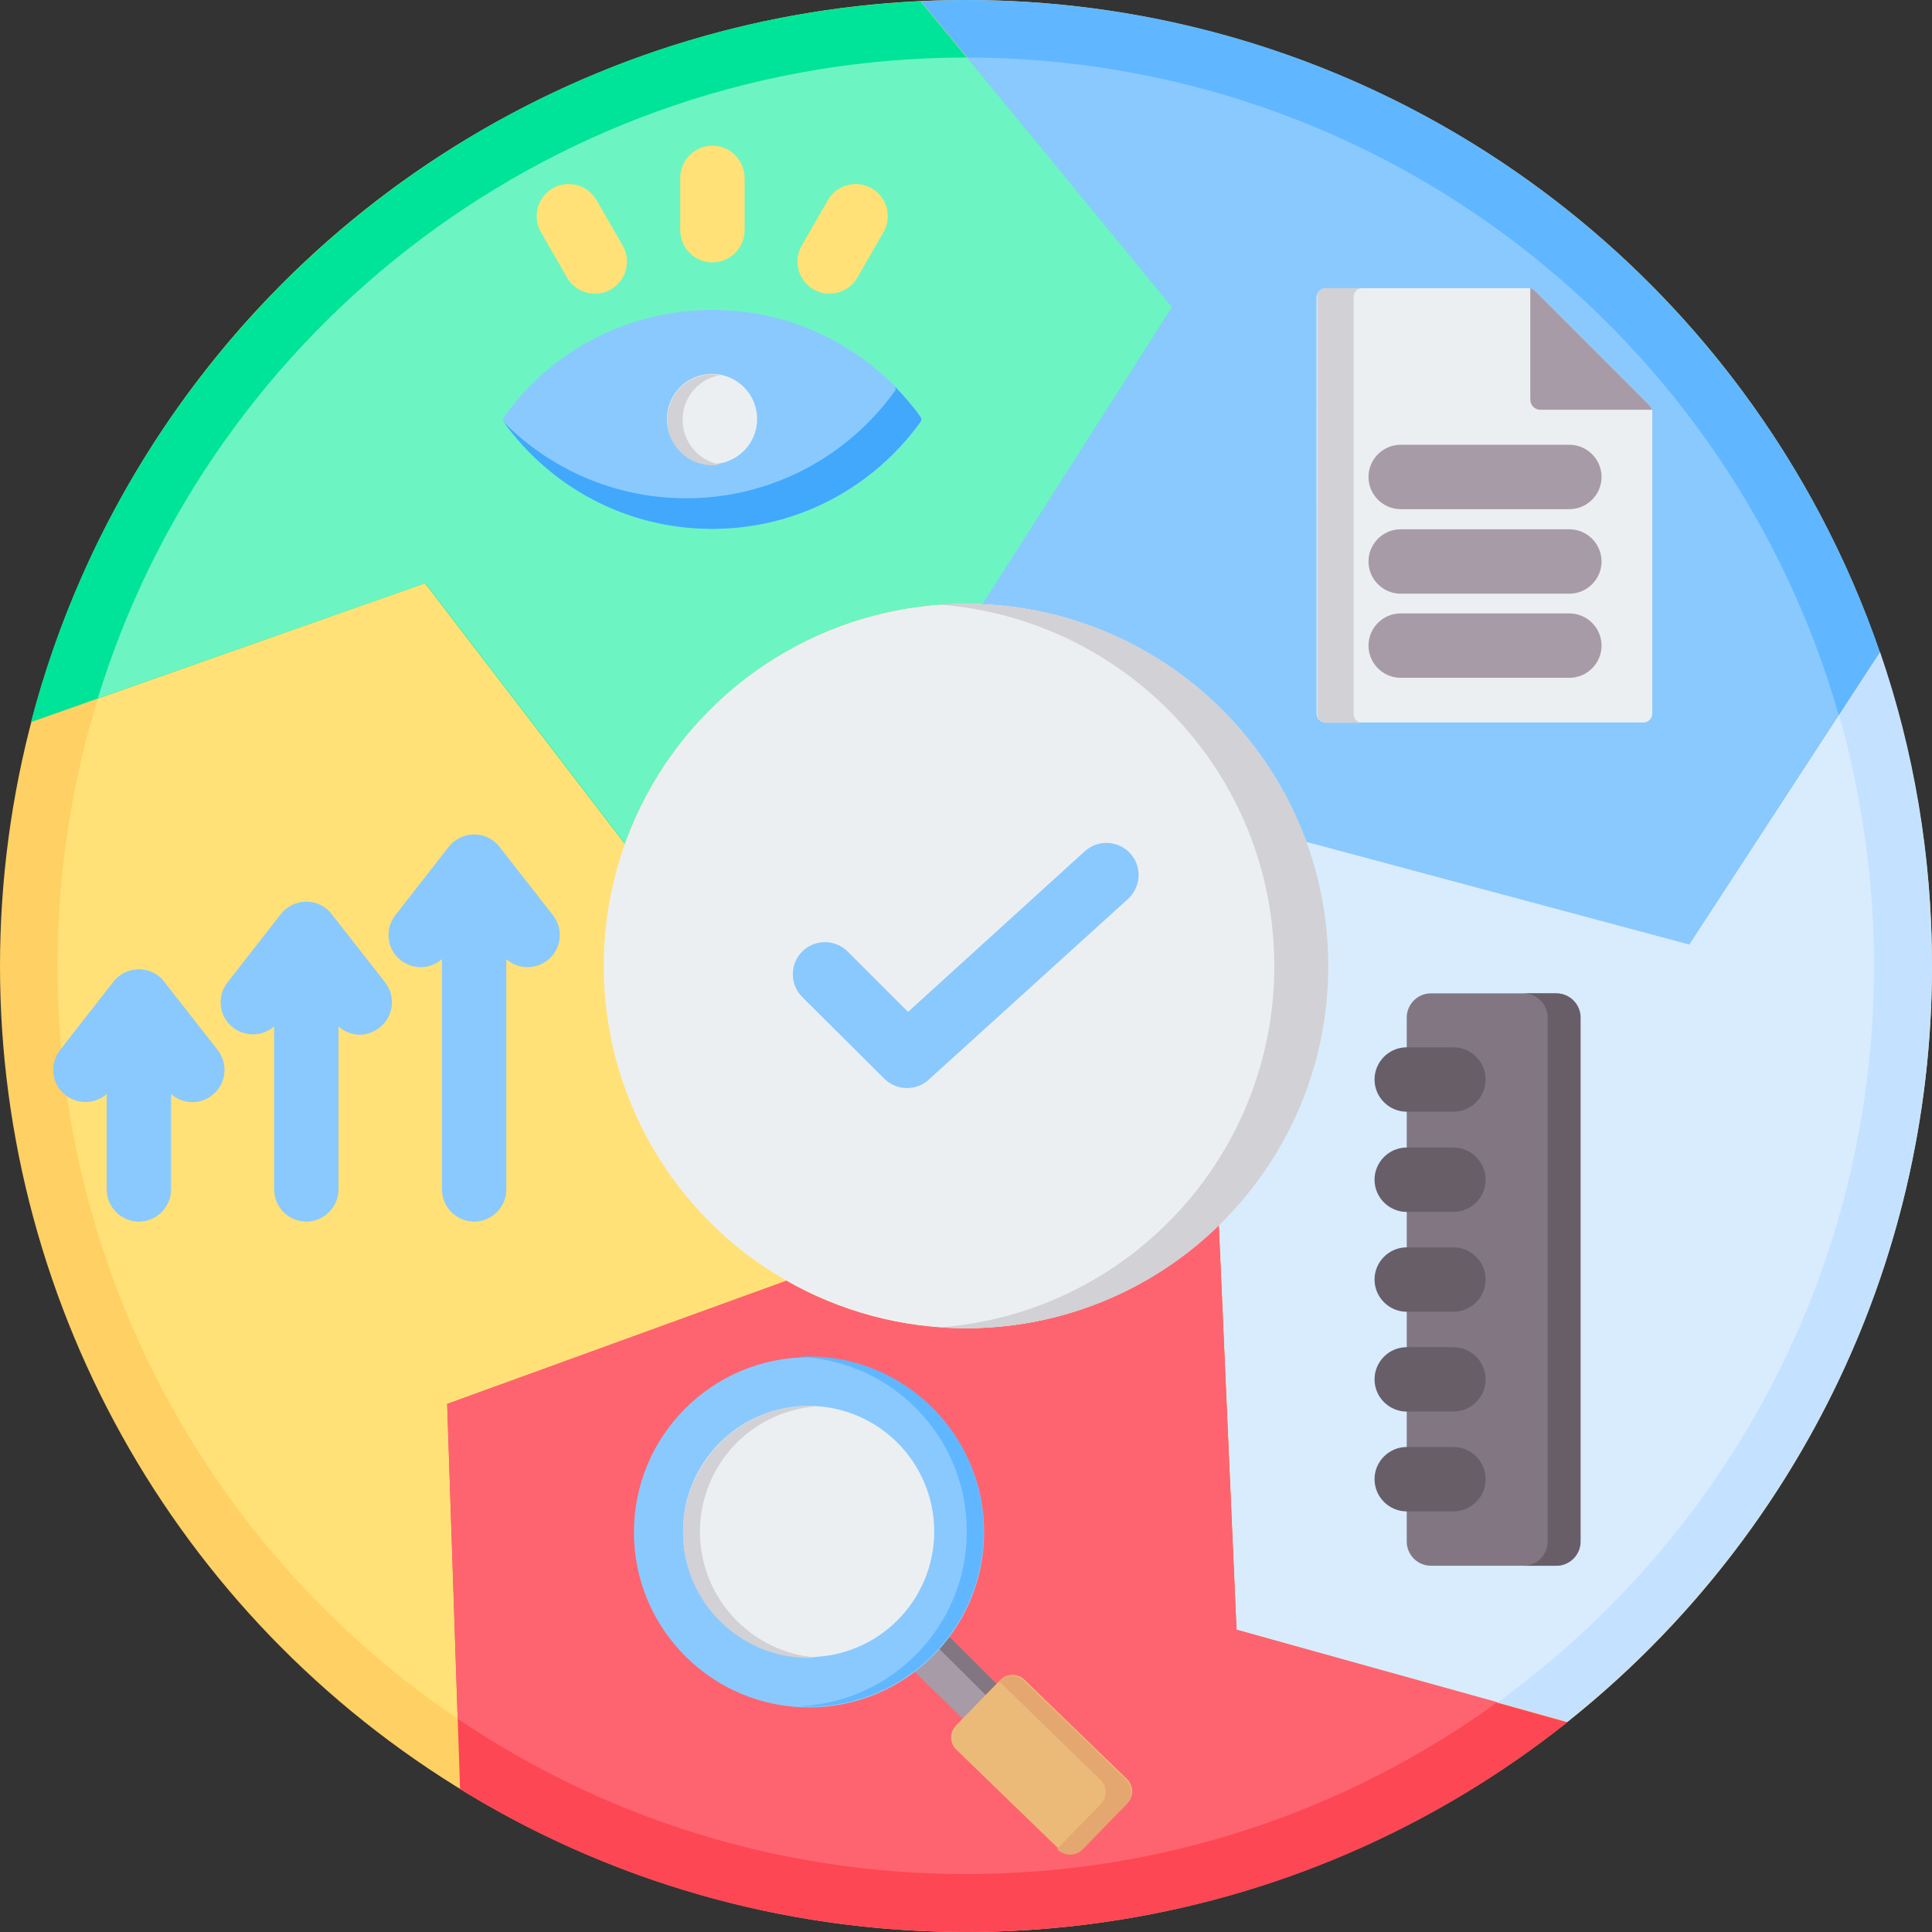 <?xml version="1.0" encoding="UTF-8"?>
<!DOCTYPE svg PUBLIC '-//W3C//DTD SVG 1.0//EN'
          'http://www.w3.org/TR/2001/REC-SVG-20010904/DTD/svg10.dtd'>
<svg height="480.0" preserveAspectRatio="xMidYMid meet" version="1.0" viewBox="16.0 16.0 480.0 480.0" width="480.0" xmlns="http://www.w3.org/2000/svg" xmlns:xlink="http://www.w3.org/1999/xlink" zoomAndPan="magnify"
><rect x="16.0" y="16.0" width="480.0" height="480.0" fill="#333333" stroke="none"/><g clip-rule="evenodd" fill-rule="evenodd"
  ><g
    ><g
      ><circle cx="256" cy="256" fill="#ffd064" r="240"
      /></g
      ><g
      ><circle cx="255.9" cy="256" fill="#ffe177" r="225.6"
      /></g
      ><g
      ><path d="M307.2,92.3l-62.5-76C138.2,21.2,49.7,95.7,23.7,195.4l97.9-34.5l49.6,64.7C183.7,190.9,217,166,256,166 c1.4,0,2.8,0,4.2,0.1L307.2,92.3z" fill="#00e499"
      /></g
      ><g
      ><path d="M307.2,92.3l-50.9-62c-0.1,0-0.2,0-0.3,0c-101.5,0-187.4,67-215.7,159.2l81.4-28.6l49.6,64.7 C183.7,190.9,217,166,256,166c1.4,0,2.8,0,4.2,0.1L307.2,92.3z" fill="#6cf5c2"
      /></g
      ><g
      ><path d="M244.8,16.3l62.5,76l-47.1,73.8c37.1,1.7,68.3,25.8,80.4,59.1l95.1,25.5l47.4-72.6 C450.7,83.8,361.3,16,256,16C252.2,16,248.5,16.1,244.8,16.3L244.8,16.3z" fill="#60b7ff"
      /></g
      ><g
      ><path d="M256.3,30.3l50.9,62l-47.1,73.8c37.1,1.7,68.3,25.8,80.4,59.1l95.1,25.5l37.2-57.1 C445.9,99.4,359.2,30.5,256.3,30.3L256.3,30.3z" fill="#8ac9fe"
      /></g
      ><g
      ><path d="M435.7,250.7l-95.1-25.5c3.5,9.6,5.4,20,5.4,30.8c0,25.2-10.4,48-27.1,64.4l4.4,100.5l82.1,22.9 c55.2-44,90.6-111.8,90.6-187.9c0-27.3-4.5-53.5-12.9-77.9L435.7,250.7z" fill="#c4e2ff"
      /></g
      ><g
      ><path d="M435.7,250.7l-95.1-25.5c3.5,9.6,5.4,20,5.4,30.8c0,25.2-10.4,48-27.1,64.4l4.4,100.5L388,439 c56.7-41,93.6-107.7,93.6-183c0-21.6-3.1-42.6-8.7-62.4L435.7,250.7z" fill="#d8ecfe"
      /></g
      ><g
      ><path d="M323.2,420.9l-4.4-100.5C302.7,336.2,280.5,346,256,346c-16.2,0-31.5-4.3-44.6-11.8l-84.3,30.6l3.2,95.7 C166.8,483,209.9,496,256,496c56.5,0,108.4-19.5,149.4-52.1L323.2,420.9z" fill="#fd4755"
      /></g
      ><g
      ><path d="M323.2,420.9l-4.4-100.5C302.7,336.2,280.5,346,256,346c-16.2,0-31.5-4.3-44.6-11.8l-84.3,30.6l2.6,78.2 c36,24.4,79.5,38.6,126.3,38.6c49.3,0,94.9-15.8,132-42.7L323.2,420.9z" fill="#fe646f"
      /></g
    ></g
    ><g fill="#8ac9fe"
    ><path d="M100.1,271v40.5c0,4.4-3.6,8-8,8s-8-3.6-8-8V271c-2.8,2.5-7.1,2.7-10.2,0.3c-3.5-2.7-4.1-7.7-1.4-11.2 l13.2-16.9c0.4-0.5,0.9-1.1,1.5-1.5c3.5-2.7,8.5-2.1,11.2,1.4l13.3,17c2.7,3.5,2.1,8.5-1.4,11.2 C107.2,273.8,102.9,273.6,100.1,271L100.1,271z"
      /><path d="M141.8,254.3v57.2c0,4.4-3.6,8-8,8s-8-3.6-8-8v-57.2c-2.8,2.5-7.1,2.7-10.2,0.3c-3.5-2.7-4.1-7.7-1.4-11.2 l13.2-16.9c0.4-0.5,0.9-1.1,1.5-1.5c3.5-2.7,8.5-2.1,11.2,1.4l13.3,17c2.7,3.5,2.1,8.5-1.4,11.2 C148.9,257,144.6,256.8,141.8,254.3L141.8,254.3z"
      /><path d="M58.5,287.8v23.7c0,4.4-3.6,8-8,8s-8-3.6-8-8v-23.7c-2.8,2.5-7.1,2.7-10.2,0.3c-3.5-2.7-4.1-7.7-1.4-11.2 L44.1,260c0.4-0.5,0.9-1.1,1.5-1.5c3.5-2.7,8.5-2.1,11.2,1.4l13.3,17c2.7,3.5,2.1,8.5-1.4,11.2C65.6,290.6,61.3,290.3,58.5,287.8z"
    /></g
    ><g
    ><g
      ><path d="M193,93c21.3,0,40.2,10.5,51.8,26.6c0.3,0.4,0.3,0.8,0,1.2c-11.6,16.1-30.4,26.6-51.8,26.6 s-40.2-10.5-51.8-26.6c-0.3-0.4-0.3-0.8,0-1.2C152.7,103.5,171.6,93,193,93z" fill="#8ac9fe"
      /></g
      ><g
      ><path d="M238.3,112c2.3,2.4,4.5,4.9,6.4,7.6c0.3,0.4,0.3,0.8,0,1.2c-11.6,16.1-30.4,26.6-51.8,26.6 s-40.2-10.5-51.8-26.6l0,0c11.5,11.7,27.6,19,45.4,19c21.3,0,40.2-10.5,51.8-26.6C238.6,112.8,238.6,112.4,238.3,112z" fill="#41a8fc"
      /></g
      ><g
      ><circle cx="192.9" cy="120.1" fill="#eceff1" r="11.2"
      /></g
      ><g
      ><path d="M193,109c0.6,0,1.3,0.1,1.9,0.2c-5.3,0.9-9.3,5.5-9.3,11.1c0,5.6,4,10.2,9.3,11.1c-0.6,0.1-1.2,0.2-1.9,0.2 c-6.2,0-11.2-5-11.2-11.2C181.7,114,186.8,109,193,109z" fill="#d1d1d6"
      /></g
      ><g
      ><path d="M201,73.2c0,4.4-3.6,8-8,8s-8-3.6-8-8v-13c0-4.4,3.6-8,8-8s8,3.6,8,8V73.2z M229,85 c-2.2,3.8-7.1,5.1-10.9,2.9s-5.1-7.1-2.9-10.9l6.5-11.3c2.2-3.8,7.1-5.1,10.9-2.9s5.1,7.1,2.9,10.9L229,85z M170.7,77 c2.2,3.8,0.9,8.7-2.9,10.9s-8.7,0.9-10.9-2.9l-6.5-11.3c-2.2-3.8-0.9-8.7,2.9-10.9s8.7-0.9,10.9,2.9L170.7,77z" fill="#ffe177"
      /></g
    ></g
    ><g
    ><g
      ><path d="M345.4,87.6l50.9,0c0.5,0.2,1,0.6,1.4,1l27.8,27.8c0.4,0.4,0.8,0.9,1,1.4v75.5c0,1.2-1,2.2-2.2,2.2h-79 c-1.2,0-2.2-1-2.2-2.2V89.8C343.2,88.6,344.2,87.6,345.4,87.6z" fill="#eceff1"
      /></g
      ><g
      ><path d="M345.4,87.6l9,0c-1.2,0-2.1,1-2.1,2.2v103.6c0,1.2,1,2.2,2.2,2.2h-9c-1.2,0-2.2-1-2.2-2.2V89.8 C343.2,88.6,344.2,87.6,345.4,87.6z" fill="#d1d1d6"
      /></g
      ><g fill="#a79ba7"
      ><path d="M396.3,87.6c0.5,0.2,1,0.6,1.4,1l27.8,27.8c0.4,0.4,0.8,0.9,1,1.4h-27.8c-1.4,0-2.5-1.1-2.5-2.5V87.6z"
        /><path d="M364,142.5c-4.4,0-8-3.6-8-8s3.6-8,8-8h41.9c4.4,0,8,3.6,8,8s-3.6,8-8,8H364z M364,184.4c-4.4,0-8-3.6-8-8 s3.6-8,8-8h41.9c4.4,0,8,3.6,8,8s-3.6,8-8,8H364z M364,163.5c-4.4,0-8-3.6-8-8s3.6-8,8-8h41.9c4.4,0,8,3.6,8,8s-3.6,8-8,8H364z"
      /></g
    ></g
    ><g
    ><g
      ><path d="M371.5,262.8h31.1c3.3,0,6,2.7,6,6V399c0,3.3-2.7,6-6,6h-31.1c-3.3,0-6-2.7-6-6V268.8 C365.5,265.5,368.2,262.8,371.5,262.8z" fill="#837683"
      /></g
      ><g fill="#685e68"
      ><path d="M394.5,262.8h8.2c3.3,0,6,2.7,6,6V399c0,3.3-2.7,6-6,6h-8.2c3.3,0,6-2.7,6-6V268.8 C400.5,265.5,397.8,262.8,394.5,262.8z"
        /><path d="M377.1,276.2c4.4,0,8,3.6,8,8s-3.6,8-8,8h-11.6c-4.4,0-8-3.6-8-8s3.6-8,8-8H377.1z M377.1,375.5 c4.4,0,8,3.6,8,8s-3.6,8-8,8h-11.6c-4.4,0-8-3.6-8-8s3.6-8,8-8H377.1z M377.1,350.7c4.4,0,8,3.6,8,8s-3.6,8-8,8h-11.6 c-4.4,0-8-3.6-8-8s3.6-8,8-8H377.1z M377.1,325.9c4.4,0,8,3.6,8,8s-3.6,8-8,8h-11.6c-4.4,0-8-3.6-8-8s3.6-8,8-8H377.1z M377.1,301.1c4.4,0,8,3.6,8,8s-3.6,8-8,8h-11.6c-4.4,0-8-3.6-8-8s3.6-8,8-8H377.1z"
      /></g
    ></g
    ><g
    ><g
      ><path d="M228.2,416.7l9-8.1l28.1,27.4l-5.6,11.4L228.2,416.7z" fill="#a79ba7"
      /></g
      ><g
      ><path d="M234.3,410.7l3.2-2.3l27.9,27.7l0.2,5.7L234.3,410.7z" fill="#837683"
      /></g
      ><g
      ><path d="M285.1,475.3l11-11.3c1.6-1.7,1.6-4.3-0.1-6l-25.5-24.7c-1.7-1.6-4.3-1.6-6,0.1l-11,11.3 c-1.6,1.7-1.6,4.4,0.1,6l25.5,24.7C280.8,477,283.5,477,285.1,475.3z" fill="#ecba78"
      /></g
      ><g
      ><path d="M284.9,475.5l11-11.3c1.6-1.7,1.6-4.3-0.1-6l-25.5-24.7c-1.7-1.6-4.3-1.6-6,0.1l-0.1,0.1l25.2,24.5 c1.7,1.6,1.7,4.3,0.1,6l-10.9,11.2l0.2,0.2C280.6,477.2,283.3,477.2,284.9,475.5L284.9,475.5z" fill="#e3a76f"
      /></g
      ><g
      ><circle cx="217" cy="396.7" fill="#8ac9fe" r="43.5"
      /></g
      ><g
      ><path d="M216.9,353c24,0,43.5,19.5,43.5,43.5S240.9,440,216.9,440c-0.7,0-1.4,0-2.1-0.1c23-1.1,41.4-20.1,41.4-43.4 s-18.3-42.3-41.4-43.4C215.5,353,216.2,353,216.9,353L216.9,353z" fill="#60b7ff"
      /></g
      ><g
      ><circle cx="216.9" cy="396.5" fill="#eceff1" r="31.2"
      /></g
      ><g
      ><path d="M216.9,365.3c0.7,0,1.4,0,2.1,0.1c-16.3,1.1-29.1,14.6-29.1,31.2c0,16.5,12.9,30.1,29.1,31.2 c-0.7,0-1.4,0.1-2.1,0.1c-17.2,0-31.2-14-31.2-31.2S199.7,365.3,216.9,365.3L216.9,365.3z" fill="#d1d1d6"
      /></g
    ></g
    ><g
    ><g
      ><circle cx="256" cy="256" fill="#eceff1" r="90"
      /></g
      ><g
      ><path d="M256,166c49.7,0,90,40.3,90,90s-40.3,90-90,90c-2.2,0-4.5-0.1-6.7-0.2c46.6-3.4,83.3-42.3,83.3-89.8 s-36.7-86.3-83.3-89.8C251.5,166.1,253.8,166,256,166L256,166z" fill="#d1d1d6"
      /></g
      ><g
      ><path d="M215.3,263.7c-3.1-3.1-3.1-8.2,0-11.3c3.1-3.1,8.2-3.1,11.3,0l15,15l43.9-39.9c3.3-3,8.3-2.7,11.3,0.5 c3,3.3,2.7,8.3-0.5,11.3l-49.3,44.7l0,0c-3.1,3.1-8.2,3.1-11.3,0L215.3,263.7z" fill="#8ac9fe"
      /></g
    ></g
  ></g
></svg
>
